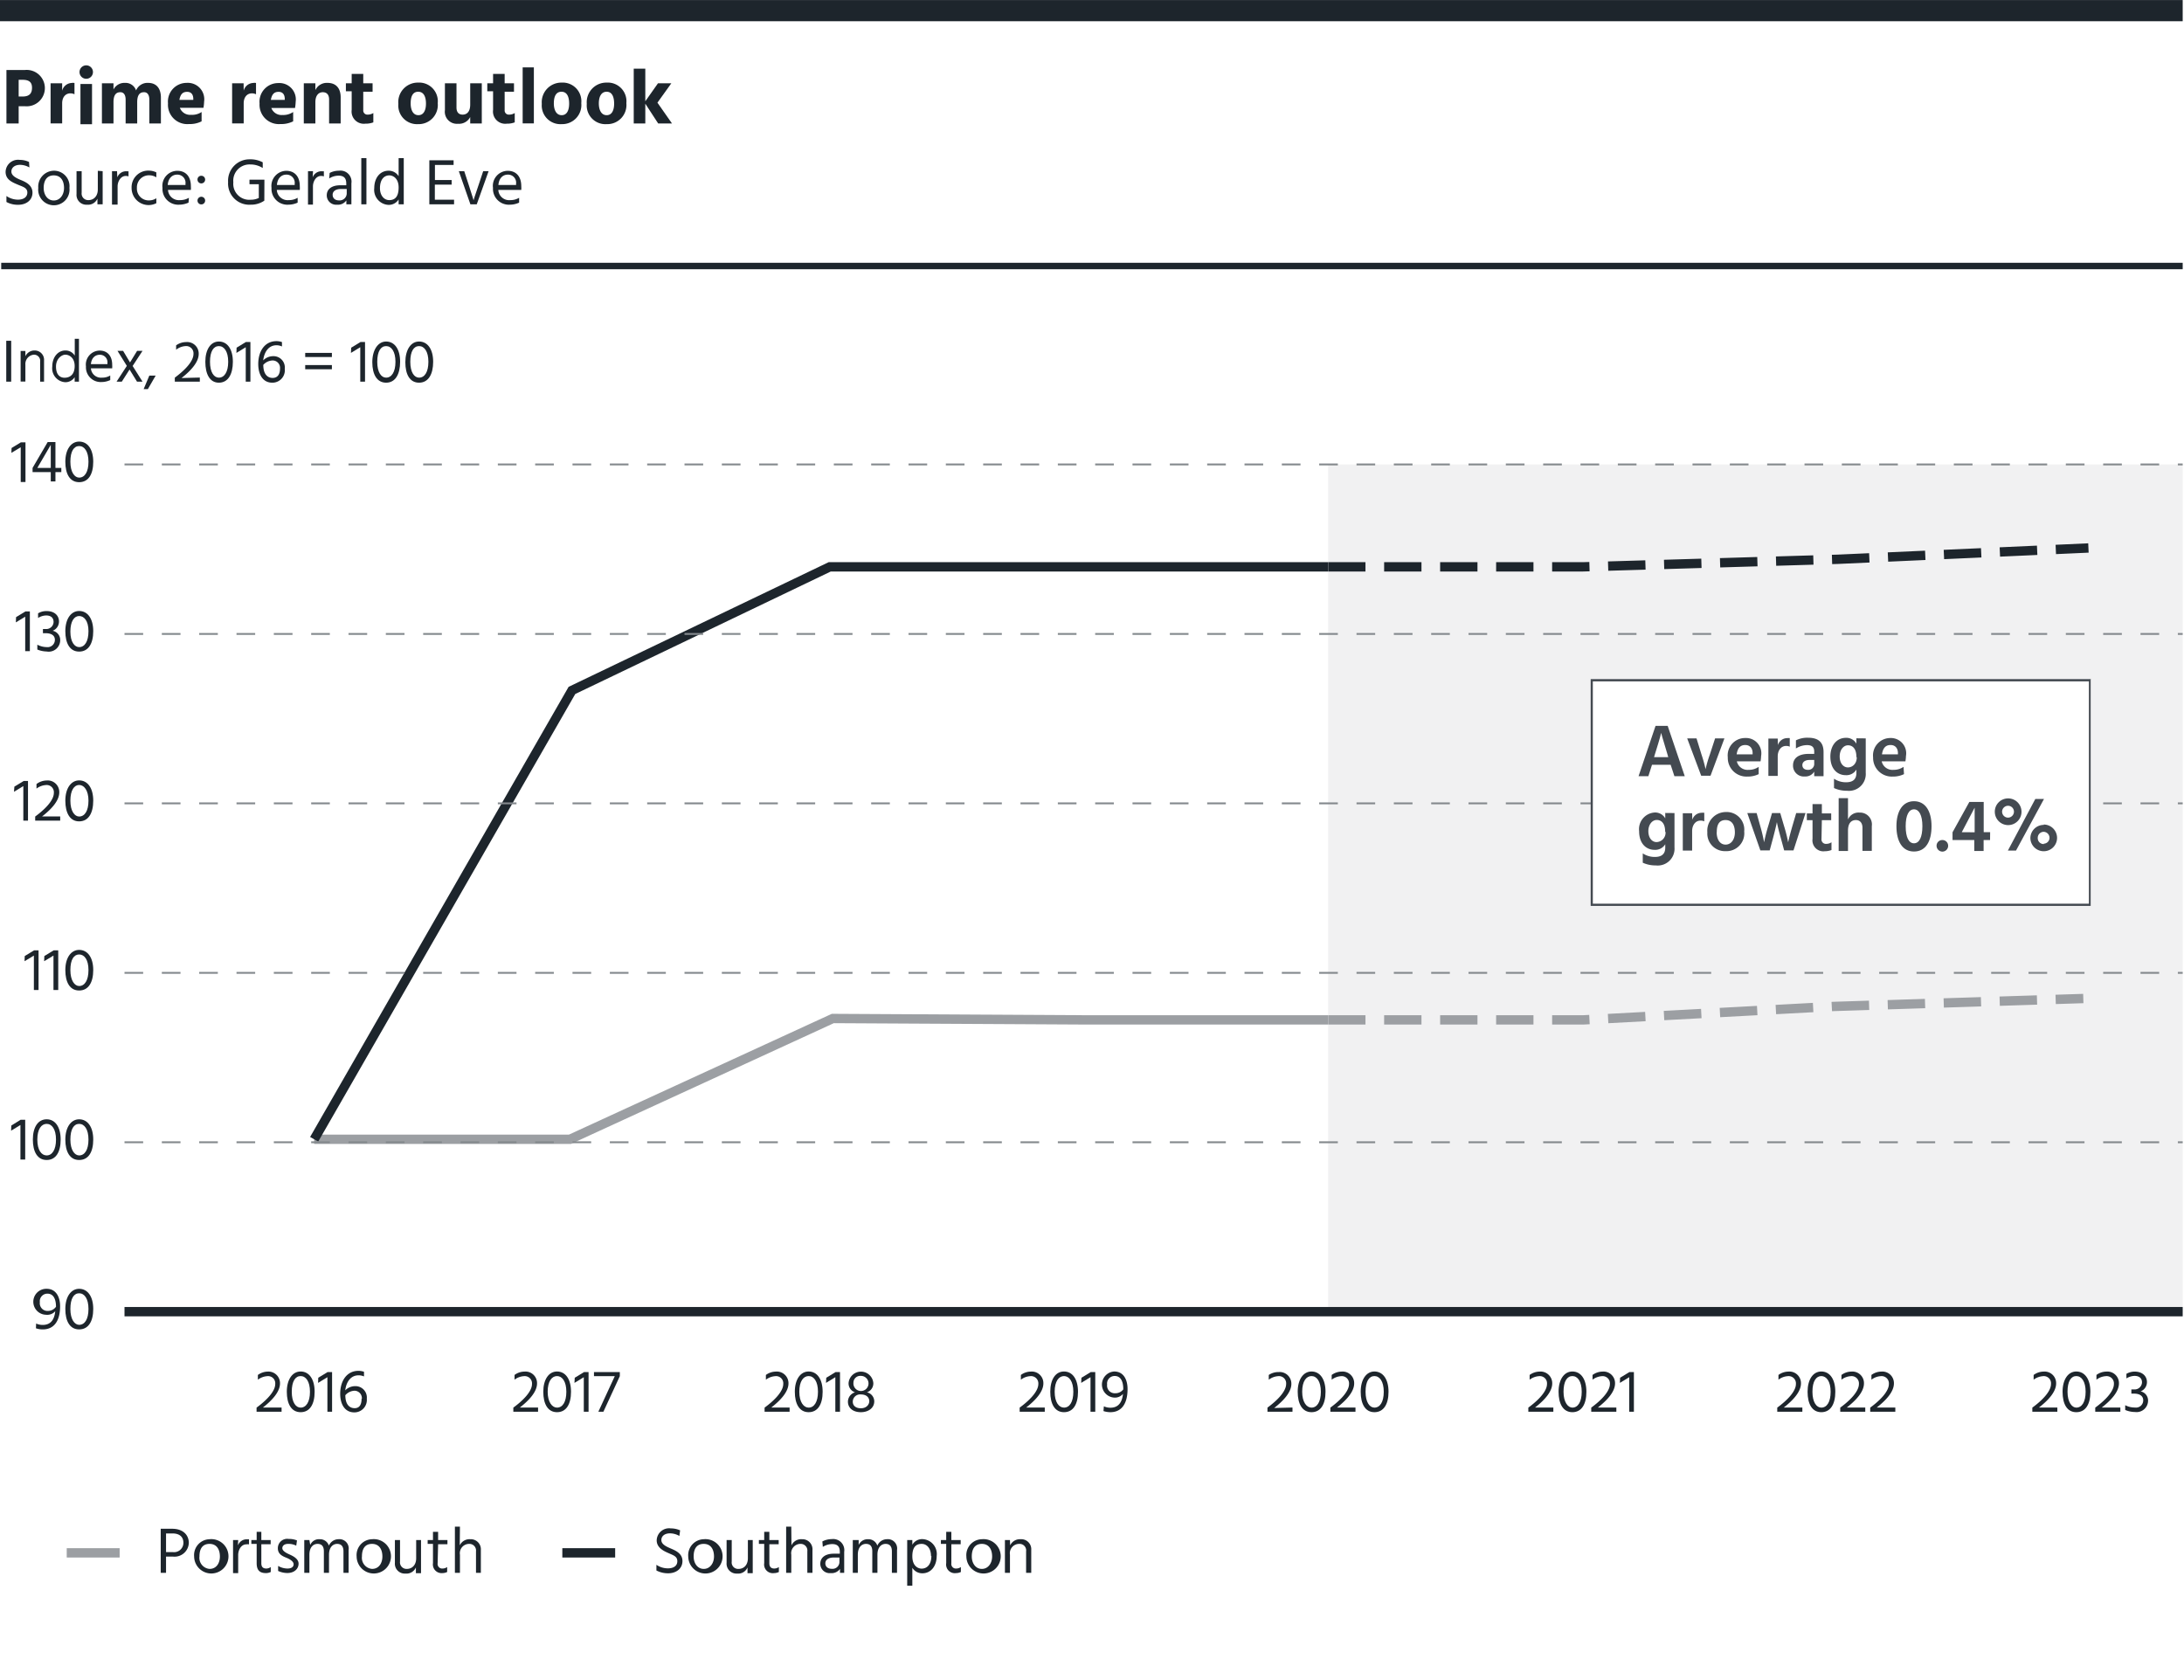 <?xml version="1.0" encoding="UTF-8"?> <svg xmlns="http://www.w3.org/2000/svg" viewBox="0 0 234 180"><defs><style>.cls-1{fill:#fff;}.cls-2{fill:#1d252c;}.cls-10,.cls-3,.cls-4,.cls-6,.cls-7,.cls-8,.cls-9{fill:none;}.cls-3,.cls-9{stroke:#9c9fa3;}.cls-10,.cls-3,.cls-4,.cls-6,.cls-9{stroke-miterlimit:10;}.cls-10,.cls-4,.cls-7,.cls-8{stroke:#1d252c;}.cls-5{fill:#f1f1f2;}.cls-6{stroke:#84898d;stroke-width:0.2px;stroke-dasharray:2 2;}.cls-7{stroke-width:0.69px;}.cls-8{stroke-width:2.27px;}.cls-10,.cls-9{stroke-dasharray:4 2;}.cls-11{fill:#444a51;}</style></defs><g id="Legend"><rect class="cls-1" width="234" height="180"></rect><path class="cls-2" d="M18.46,163.79c1.12,0,1.77.64,1.77,1.52a1.53,1.53,0,0,1-1.71,1.46h-.73v1.74h-.57v-4.72Zm.06,2.5a1,1,0,0,0,1.13-1c0-.63-.41-1-1.18-1h-.68v2Z"></path><path class="cls-2" d="M20.8,166.76a1.7,1.7,0,0,1,1.65-1.85,1.84,1.84,0,1,1-1.65,1.85Zm.57,0a1.19,1.19,0,0,0,1.08,1.33c.74,0,1.11-.62,1.11-1.33s-.31-1.35-1.11-1.35S21.37,166,21.37,166.75Z"></path><path class="cls-2" d="M25.49,165.58a1,1,0,0,1,1-.66.65.65,0,0,1,.19,0v.54a1,1,0,0,0-.3,0c-.52,0-.86.57-.86,1.14v1.94h-.55V165h.55Z"></path><path class="cls-2" d="M28,167.49c0,.37.17.56.53.56a.84.84,0,0,0,.48-.16v.53a1.19,1.19,0,0,1-.51.12c-.75,0-1-.39-1-1.07v-2.06h-.57V165h.57v-.88H28V165h1v.45H28Z"></path><path class="cls-2" d="M31.74,165.6a1.82,1.82,0,0,0-.88-.19c-.38,0-.61.19-.61.46s.36.49.74.66,1,.46,1,1-.45,1-1.19,1a2.37,2.37,0,0,1-1-.22v-.54a2,2,0,0,0,1,.28c.45,0,.66-.19.66-.46s-.33-.52-.81-.71-.88-.43-.88-1a1,1,0,0,1,1.16-1,2.2,2.2,0,0,1,.89.16Z"></path><path class="cls-2" d="M33.24,165.53a1,1,0,0,1,1-.62,1,1,0,0,1,1,.69,1.12,1.12,0,0,1,1-.69,1,1,0,0,1,1.11,1.16v2.44h-.55v-2.3c0-.52-.22-.8-.68-.8s-.87.37-.87,1.16v1.94h-.55v-2.3c0-.52-.21-.8-.68-.8s-.87.37-.87,1.16v1.94h-.55V165h.55Z"></path><path class="cls-2" d="M38.21,166.76a1.7,1.7,0,0,1,1.65-1.85,1.84,1.84,0,1,1-1.65,1.85Zm.57,0a1.19,1.19,0,0,0,1.08,1.33c.74,0,1.11-.62,1.11-1.33s-.31-1.35-1.11-1.35S38.78,166,38.78,166.75Z"></path><path class="cls-2" d="M45.11,165v3.55h-.55v-.62a1.1,1.1,0,0,1-1.12.66,1.06,1.06,0,0,1-1.13-1.15V165h.55v2.3a.7.7,0,0,0,.73.79c.58,0,1-.43,1-1.14V165Z"></path><path class="cls-2" d="M46.89,167.49a.49.49,0,0,0,.54.56.86.86,0,0,0,.48-.16v.53a1.2,1.2,0,0,1-.52.12.93.93,0,0,1-1-1.07v-2.06h-.57V165h.57v-.88h.55V165h1v.45h-1Z"></path><path class="cls-2" d="M49.26,165.57a1.15,1.15,0,0,1,1.12-.66,1.08,1.08,0,0,1,1.14,1.17v2.43H51v-2.3a.71.71,0,0,0-.72-.8,1,1,0,0,0-1,1.16v1.94h-.54v-4.95h.54Z"></path><line class="cls-3" x1="12.82" y1="166.37" x2="7.15" y2="166.37"></line><path class="cls-2" d="M72.79,164.56a2.07,2.07,0,0,0-1-.28c-.57,0-.93.29-.93.72s.46.67,1,.9,1.26.54,1.26,1.35-.67,1.31-1.53,1.31a2.67,2.67,0,0,1-1.26-.3v-.61a2.17,2.17,0,0,0,1.24.38c.59,0,1-.26,1-.76s-.38-.62-.85-.83-1.36-.55-1.36-1.41a1.33,1.33,0,0,1,1.51-1.28,2.45,2.45,0,0,1,1,.21Z"></path><path class="cls-2" d="M73.74,166.76a1.71,1.71,0,0,1,1.66-1.85,1.84,1.84,0,1,1-1.66,1.85Zm.58,0c0,.71.4,1.33,1.08,1.33s1.1-.62,1.1-1.33-.3-1.35-1.1-1.35S74.32,166,74.32,166.75Z"></path><path class="cls-2" d="M80.65,165v3.55h-.56v-.62a1.08,1.08,0,0,1-1.11.66,1.06,1.06,0,0,1-1.13-1.15V165h.55v2.3a.69.69,0,0,0,.73.79c.58,0,1-.43,1-1.14V165Z"></path><path class="cls-2" d="M82.43,167.49c0,.37.18.56.53.56a.87.87,0,0,0,.49-.16v.53a1.2,1.2,0,0,1-.52.12.93.93,0,0,1-1.05-1.07v-2.06h-.57V165h.57v-.88h.55V165h1v.45h-1Z"></path><path class="cls-2" d="M84.8,165.57a1.14,1.14,0,0,1,1.12-.66,1.08,1.08,0,0,1,1.13,1.17v2.43H86.5v-2.3a.71.71,0,0,0-.72-.8,1,1,0,0,0-1,1.16v1.94h-.55v-4.95h.55Z"></path><path class="cls-2" d="M88.11,165.15a2.14,2.14,0,0,1,1-.25,1.19,1.19,0,0,1,1.34,1.36v2.25H90v-.42a1.1,1.1,0,0,1-1,.45,1,1,0,0,1-1.11-1c0-.69.56-1.08,1.45-1.08h.64v-.18c0-.54-.2-.85-.82-.85a1.9,1.9,0,0,0-1,.3Zm1.22,1.72c-.64,0-.9.29-.9.62s.23.59.69.59a.74.74,0,0,0,.82-.75v-.46Z"></path><path class="cls-2" d="M92,165.53a1.05,1.05,0,0,1,1-.62,1,1,0,0,1,1,.69,1.12,1.12,0,0,1,1-.69,1,1,0,0,1,1.11,1.16v2.44h-.55v-2.3c0-.52-.22-.8-.68-.8s-.87.37-.87,1.16v1.94h-.55v-2.3c0-.52-.21-.8-.68-.8s-.87.37-.87,1.16v1.94h-.54V165H92Z"></path><path class="cls-2" d="M97.75,165.5a1.21,1.21,0,0,1,1.1-.6,1.6,1.6,0,0,1,1.51,1.8c0,1.08-.61,1.86-1.53,1.86a1.24,1.24,0,0,1-1.08-.59v1.92H97.2V165h.55Zm2,1.2c0-.79-.43-1.29-1-1.29s-1,.3-1,1.33.6,1.32,1,1.32C99.33,168.06,99.79,167.61,99.79,166.7Z"></path><path class="cls-2" d="M101.93,167.49a.49.49,0,0,0,.54.56.86.86,0,0,0,.48-.16v.53a1.2,1.2,0,0,1-.52.12.93.93,0,0,1-1.05-1.07v-2.06h-.57V165h.57v-.88h.55V165h1v.45h-1Z"></path><path class="cls-2" d="M103.54,166.76a1.7,1.7,0,0,1,1.66-1.85,1.84,1.84,0,1,1-1.66,1.85Zm.58,0c0,.71.4,1.33,1.08,1.33s1.1-.62,1.1-1.33-.31-1.35-1.1-1.35S104.12,166,104.12,166.75Z"></path><path class="cls-2" d="M108.23,165.57a1.16,1.16,0,0,1,1.12-.66,1.07,1.07,0,0,1,1.14,1.15v2.45h-.55v-2.3a.7.7,0,0,0-.73-.8,1,1,0,0,0-1,1.16v1.94h-.54V165h.54Z"></path><line class="cls-4" x1="65.91" y1="166.37" x2="60.25" y2="166.37"></line><polyline class="cls-3" points="33.66 122.06 61.07 122.06 89.23 109.12 116.52 109.27 142.3 109.27"></polyline><polyline class="cls-4" points="33.66 122.06 61.28 73.97 88.9 60.73 116.52 60.73 142.3 60.73"></polyline></g><g id="horizontal_lines_title_source" data-name="horizontal lines, title &amp; source"><rect class="cls-5" x="142.3" y="49.76" width="91.56" height="90.77"></rect><line class="cls-6" x1="13.34" y1="49.76" x2="233.86" y2="49.76"></line><line class="cls-6" x1="13.34" y1="67.92" x2="233.86" y2="67.92"></line><line class="cls-6" x1="13.34" y1="104.23" x2="233.86" y2="104.23"></line><line class="cls-6" x1="13.34" y1="86.07" x2="233.86" y2="86.07"></line><line class="cls-6" x1="13.34" y1="122.38" x2="233.86" y2="122.38"></line><path class="cls-2" d="M3.15,17.94a2.07,2.07,0,0,0-1-.28c-.57,0-.93.3-.93.72s.46.68,1,.9,1.26.55,1.26,1.36-.67,1.3-1.53,1.3a2.55,2.55,0,0,1-1.26-.3V21a2.18,2.18,0,0,0,1.24.39c.59,0,1-.27,1-.77S2.42,20,2,19.82C1.34,19.54.6,19.27.6,18.41a1.33,1.33,0,0,1,1.51-1.28,2.34,2.34,0,0,1,1,.22Z"></path><path class="cls-2" d="M4.1,20.14a1.71,1.71,0,0,1,1.66-1.85,1.66,1.66,0,0,1,1.68,1.84,1.68,1.68,0,1,1-3.34,0Zm.58,0c0,.71.4,1.34,1.08,1.34s1.1-.62,1.1-1.34-.31-1.35-1.1-1.35S4.68,19.42,4.68,20.13Z"></path><path class="cls-2" d="M11,18.34v3.55h-.56v-.61a1.09,1.09,0,0,1-1.11.65,1.05,1.05,0,0,1-1.13-1.14V18.34h.55v2.31a.7.7,0,0,0,.73.79c.58,0,1-.44,1-1.14v-2Z"></path><path class="cls-2" d="M12.57,19a1,1,0,0,1,1-.65h.2v.55a.82.82,0,0,0-.3-.05c-.52,0-.87.56-.87,1.13v1.94H12V18.34h.54Z"></path><path class="cls-2" d="M16,21.47a1.41,1.41,0,0,0,.75-.23v.53a1.82,1.82,0,0,1-2.65-1.64,1.78,1.78,0,0,1,1.84-1.85,1.83,1.83,0,0,1,.81.19V19a1.44,1.44,0,0,0-.75-.22,1.29,1.29,0,0,0-1.33,1.35A1.26,1.26,0,0,0,16,21.47Z"></path><path class="cls-2" d="M20.2,21.71a2.48,2.48,0,0,1-1,.22,1.69,1.69,0,0,1-1.79-1.8A1.61,1.61,0,0,1,19,18.3c.86,0,1.45.57,1.45,1.64a3,3,0,0,1,0,.41H18a1.17,1.17,0,0,0,1.29,1.09,1.82,1.82,0,0,0,.95-.25Zm-.33-2a.87.87,0,0,0-.9-1c-.51,0-.94.37-1,1.11h1.91Z"></path><path class="cls-2" d="M21.57,18.83a.41.41,0,1,1-.41.4A.4.4,0,0,1,21.57,18.83Zm0,2.25a.41.41,0,1,1-.41.41A.41.41,0,0,1,21.57,21.08Z"></path><path class="cls-2" d="M28.32,21.5h0v0a2.51,2.51,0,0,1-1.46.43,2.27,2.27,0,0,1-2.42-2.42,2.29,2.29,0,0,1,2.33-2.44,2.78,2.78,0,0,1,1.38.32V18a2.45,2.45,0,0,0-1.33-.38A1.74,1.74,0,0,0,25,19.53a1.71,1.71,0,0,0,1.85,1.87,2,2,0,0,0,.88-.19V19.74h-1v-.49h1.6Z"></path><path class="cls-2" d="M31.89,21.71a2.4,2.4,0,0,1-1,.22,1.7,1.7,0,0,1-1.8-1.8,1.62,1.62,0,0,1,1.58-1.83c.86,0,1.45.57,1.45,1.64a3.15,3.15,0,0,1,0,.41H29.66a1.16,1.16,0,0,0,1.28,1.09,1.77,1.77,0,0,0,.95-.25Zm-.32-2a.87.87,0,0,0-.9-1c-.51,0-.94.37-1,1.11h1.91Z"></path><path class="cls-2" d="M33.5,19a1,1,0,0,1,1-.65h.2v.55a.84.84,0,0,0-.31-.05c-.51,0-.86.56-.86,1.13v1.94H33V18.34h.54Z"></path><path class="cls-2" d="M35.32,18.53a2.12,2.12,0,0,1,1-.24,1.18,1.18,0,0,1,1.33,1.35v2.25h-.54v-.42a1.09,1.09,0,0,1-1,.46,1,1,0,0,1-1.1-1c0-.69.56-1.08,1.45-1.08h.64v-.18c0-.53-.2-.85-.83-.85a1.9,1.9,0,0,0-1,.3Zm1.21,1.72c-.63,0-.89.29-.89.62s.22.6.68.6a.76.76,0,0,0,.83-.76v-.46Z"></path><path class="cls-2" d="M38.71,16.94h.55v4.95h-.55Z"></path><path class="cls-2" d="M43.26,16.94v4.95h-.55v-.52a1.24,1.24,0,0,1-1.09.58,1.61,1.61,0,0,1-1.52-1.8c0-1.11.64-1.86,1.53-1.86a1.24,1.24,0,0,1,1.08.59V16.94Zm-.55,3.15c0-1-.61-1.3-1-1.3-.56,0-1,.45-1,1.37,0,.77.43,1.28,1,1.28S42.71,21.12,42.71,20.09Z"></path><path class="cls-2" d="M48.65,21.4v.49H46V17.17h2.6v.5h-2v1.62h1.79v.49H46.59V21.4Z"></path><path class="cls-2" d="M49.16,18.34h.58l.49,1.5c.43,1.32.51,1.62.51,1.62s.07-.3.53-1.62l.5-1.5h.58l-1.27,3.55H50.4Z"></path><path class="cls-2" d="M55.62,21.71a2.4,2.4,0,0,1-1,.22,1.7,1.7,0,0,1-1.8-1.8A1.61,1.61,0,0,1,54.4,18.3c.86,0,1.45.57,1.45,1.64a3.15,3.15,0,0,1,0,.41H53.39a1.16,1.16,0,0,0,1.28,1.09,1.77,1.77,0,0,0,.95-.25Zm-.33-2a.86.86,0,0,0-.89-1c-.51,0-.94.37-1,1.11h1.9Z"></path><line class="cls-7" x1="0.13" y1="28.5" x2="233.86" y2="28.5"></line><path class="cls-2" d="M2.66,7.5a1.95,1.95,0,1,1,0,3.88H2v1.85H.69V7.5Zm-.23,2.84c.76,0,1-.38,1-.94s-.28-.85-1-.85H2v1.79Z"></path><path class="cls-2" d="M6.66,9.72a1.1,1.1,0,0,1,1-.83.91.91,0,0,1,.32,0V10.1A1,1,0,0,0,7.55,10c-.53,0-.89.41-.89,1.07v2.15H5.42V8.92H6.66Z"></path><path class="cls-2" d="M9.24,7a.72.72,0,1,1-.72.72A.72.72,0,0,1,9.24,7Zm-.62,2H9.86v4.31H8.62Z"></path><path class="cls-2" d="M12.16,9.59a1.31,1.31,0,0,1,1.22-.71,1.19,1.19,0,0,1,1.2.81,1.32,1.32,0,0,1,1.29-.81c.83,0,1.37.52,1.37,1.59v2.76H16V10.67c0-.48-.19-.79-.56-.79s-.74.17-.74,1.07v2.28H13.46V10.67c0-.48-.19-.79-.56-.79s-.74.17-.74,1.07v2.28H10.92V8.92h1.24Z"></path><path class="cls-2" d="M21.6,13a2.77,2.77,0,0,1-1.35.29A2.07,2.07,0,0,1,18,11.07a2,2,0,0,1,2-2.19,1.76,1.76,0,0,1,1.87,2,4.9,4.9,0,0,1-.07.67H19.27a1.17,1.17,0,0,0,1.2.75A1.81,1.81,0,0,0,21.6,12Zm-.89-2.4c0-.42-.18-.76-.66-.76s-.72.26-.83.86h1.49Z"></path><path class="cls-2" d="M26.11,9.72a1.09,1.09,0,0,1,1-.83.91.91,0,0,1,.32,0V10.1A1,1,0,0,0,27,10c-.53,0-.89.41-.89,1.07v2.15H24.87V8.92h1.23Z"></path><path class="cls-2" d="M31.41,13a2.84,2.84,0,0,1-1.36.29,2.07,2.07,0,0,1-2.24-2.2,2,2,0,0,1,2-2.19,1.76,1.76,0,0,1,1.87,2,4.9,4.9,0,0,1-.07.67H29.07a1.17,1.17,0,0,0,1.2.75A1.86,1.86,0,0,0,31.41,12Zm-.9-2.4c0-.42-.18-.76-.66-.76s-.72.26-.83.86h1.49Z"></path><path class="cls-2" d="M33.79,9.65a1.35,1.35,0,0,1,1.3-.77c.86,0,1.41.52,1.41,1.55v2.8H35.26V10.66c0-.53-.26-.78-.68-.78s-.79.32-.79,1.07v2.28H32.55V8.92h1.24Z"></path><path class="cls-2" d="M38.92,11.81a.44.44,0,0,0,.48.47,1.14,1.14,0,0,0,.6-.17v1a2.3,2.3,0,0,1-.85.14,1.31,1.31,0,0,1-1.47-1.47v-2h-.62V8.92h.62v-1h1.24v1h1v.91h-1Z"></path><path class="cls-2" d="M42.68,11.13a2.09,2.09,0,0,1,2.11-2.28,2,2,0,0,1,2.11,2.2,2.05,2.05,0,0,1-2.11,2.25A2,2,0,0,1,42.68,11.13ZM44,11.08c0,.69.25,1.26.83,1.26s.81-.56.81-1.24-.21-1.27-.83-1.27S44,10.39,44,11.08Z"></path><path class="cls-2" d="M51.62,8.92v4.31H50.38v-.69a1.35,1.35,0,0,1-1.31.72,1.29,1.29,0,0,1-1.4-1.46V8.92h1.24v2.6c0,.5.24.76.66.76s.81-.27.81-1.08V8.92Z"></path><path class="cls-2" d="M54.07,11.81a.44.44,0,0,0,.48.47,1.09,1.09,0,0,0,.6-.17v1a2.27,2.27,0,0,1-.85.14,1.31,1.31,0,0,1-1.47-1.47v-2h-.62V8.92h.62v-1h1.24v1h1v.91h-1Z"></path><path class="cls-2" d="M56,7.22H57.2v6H56Z"></path><path class="cls-2" d="M58.05,11.13a2.1,2.1,0,0,1,2.12-2.28,2,2,0,0,1,2.11,2.2,2.05,2.05,0,0,1-2.11,2.25A2,2,0,0,1,58.05,11.13Zm1.29-.05c0,.69.26,1.26.84,1.26s.8-.56.8-1.24-.2-1.27-.82-1.27S59.34,10.39,59.34,11.08Z"></path><path class="cls-2" d="M62.87,11.13A2.1,2.1,0,0,1,65,8.85a2,2,0,0,1,2.11,2.2A2.05,2.05,0,0,1,65,13.3,2,2,0,0,1,62.87,11.13Zm1.29-.05c0,.69.26,1.26.84,1.26s.8-.56.8-1.24S65.6,9.83,65,9.83,64.16,10.39,64.16,11.08Z"></path><path class="cls-2" d="M70.52,13.23l-1.38-2.12v2.12H67.9V7.36h1.24v3.49L70.5,8.92h1.43L70.44,11,72,13.23Z"></path><line class="cls-8" y1="1.14" x2="233.86" y2="1.14"></line><line class="cls-4" x1="13.34" y1="140.53" x2="233.86" y2="140.53"></line></g><g id="axis_labels" data-name="axis labels"><path class="cls-2" d="M3.87,141.8a1.67,1.67,0,0,0,.71.15c.84,0,1.24-.54,1.34-1.47a1.14,1.14,0,0,1-1,.38A1.39,1.39,0,0,1,5,138.08c1,0,1.44.87,1.44,1.87,0,1.49-.59,2.48-1.86,2.48a2.15,2.15,0,0,1-.73-.12ZM6,140c0-.74-.23-1.4-.92-1.4a.81.81,0,0,0-.81.92.82.82,0,0,0,.87.93A1.05,1.05,0,0,0,6,140Z"></path><path class="cls-2" d="M8.48,138.08c.91,0,1.51.82,1.51,2.16s-.52,2.19-1.51,2.19S7,141.56,7,140.24,7.61,138.08,8.48,138.08Zm0,3.86c.59,0,1-.59,1-1.7s-.44-1.68-1-1.68-.94.55-.94,1.68S8,141.94,8.48,141.94Z"></path><path class="cls-2" d="M30.17,150.8v.45H27.49v-.44c1-.73,2-1.71,2-2.53a.77.77,0,0,0-.86-.84,1.84,1.84,0,0,0-1,.38v-.51a1.85,1.85,0,0,1,1.06-.36A1.24,1.24,0,0,1,30,148.22c0,.84-.74,1.73-1.83,2.58Z"></path><path class="cls-2" d="M32.21,146.94c.91,0,1.5.82,1.5,2.17s-.52,2.19-1.5,2.19-1.48-.87-1.48-2.19S31.33,146.94,32.21,146.94Zm0,3.87c.58,0,1-.59,1-1.7s-.44-1.68-1-1.68-.95.55-.95,1.68S31.69,150.81,32.21,150.81Z"></path><path class="cls-2" d="M34.1,147.61l1-.61h.48v4.25h-.5v-3.7l-1,.61Z"></path><path class="cls-2" d="M39,147.47a1.38,1.38,0,0,0-.59-.12c-.86,0-1.32.75-1.42,1.61a1.49,1.49,0,0,1,1.06-.45,1.22,1.22,0,0,1,1.25,1.35,1.33,1.33,0,0,1-1.34,1.46c-1,0-1.51-.85-1.51-2,0-1.36.7-2.45,1.95-2.45a1.79,1.79,0,0,1,.6.1Zm-.23,2.39A.8.8,0,0,0,38,149a1.37,1.37,0,0,0-1,.48c0,1,.45,1.39,1,1.39S38.74,150.43,38.74,149.86Z"></path><path class="cls-2" d="M57.65,150.8v.45H55v-.44c1-.73,2-1.71,2-2.53a.78.78,0,0,0-.87-.84,1.78,1.78,0,0,0-1,.38v-.51a1.81,1.81,0,0,1,1.06-.36,1.24,1.24,0,0,1,1.35,1.27c0,.84-.75,1.73-1.84,2.58Z"></path><path class="cls-2" d="M59.68,146.94c.91,0,1.5.82,1.5,2.17s-.52,2.19-1.5,2.19-1.47-.87-1.47-2.19S58.8,146.94,59.68,146.94Zm0,3.87c.59,0,1-.59,1-1.7s-.45-1.68-1-1.68-1,.55-1,1.68S59.17,150.81,59.68,150.81Z"></path><path class="cls-2" d="M61.58,147.61l1-.61h.48v4.25h-.51v-3.7l-1,.61Z"></path><path class="cls-2" d="M66.41,147v.44l-1.76,3.81h-.54l1.76-3.81H63.64V147Z"></path><path class="cls-2" d="M84.6,150.8v.45H81.92v-.44c1-.73,2-1.71,2-2.53a.77.77,0,0,0-.86-.84,1.84,1.84,0,0,0-1,.38v-.51a1.85,1.85,0,0,1,1.06-.36,1.25,1.25,0,0,1,1.36,1.27c0,.84-.75,1.73-1.84,2.58Z"></path><path class="cls-2" d="M86.64,146.94c.91,0,1.5.82,1.5,2.17s-.52,2.19-1.5,2.19-1.48-.87-1.48-2.19S85.76,146.94,86.64,146.94Zm0,3.87c.58,0,1-.59,1-1.7s-.44-1.68-1-1.68-1,.55-1,1.68S86.12,150.81,86.64,150.81Z"></path><path class="cls-2" d="M88.53,147.61l1-.61H90v4.25h-.5v-3.7l-1,.61Z"></path><path class="cls-2" d="M93.67,150.14c0,.72-.64,1.16-1.44,1.16s-1.38-.42-1.38-1.13a1.06,1.06,0,0,1,.76-1,1,1,0,0,1-.69-1,1.33,1.33,0,0,1,2.65,0,1,1,0,0,1-.69,1A1,1,0,0,1,93.67,150.14Zm-.53,0c0-.38-.26-.74-.9-.74a.78.78,0,0,0-.87.79c0,.37.28.69.87.69S93.14,150.49,93.14,150.1Zm-1.7-2a.81.81,0,1,0,.79-.73A.73.73,0,0,0,91.44,148.14Z"></path><path class="cls-2" d="M111.94,150.8v.45h-2.69v-.44c1-.73,2-1.71,2-2.53a.78.78,0,0,0-.87-.84,1.78,1.78,0,0,0-1,.38v-.51a1.83,1.83,0,0,1,1.06-.36,1.24,1.24,0,0,1,1.35,1.27c0,.84-.75,1.73-1.84,2.58Z"></path><path class="cls-2" d="M114,146.94c.91,0,1.5.82,1.5,2.17s-.52,2.19-1.5,2.19-1.47-.87-1.47-2.19S113.09,146.94,114,146.94Zm0,3.87c.59,0,1-.59,1-1.7s-.45-1.68-1-1.68-1,.55-1,1.68S113.46,150.81,114,150.81Z"></path><path class="cls-2" d="M115.87,147.61l1-.61h.48v4.25h-.51v-3.7l-1,.61Z"></path><path class="cls-2" d="M118.27,150.67a1.67,1.67,0,0,0,.71.15c.83,0,1.24-.55,1.34-1.48a1.13,1.13,0,0,1-1,.39,1.4,1.4,0,0,1,.06-2.79c1,0,1.43.87,1.43,1.88,0,1.49-.58,2.48-1.85,2.48a2.43,2.43,0,0,1-.73-.12Zm2.08-1.85c0-.74-.23-1.4-.92-1.4a.81.81,0,0,0-.81.92.82.82,0,0,0,.87.93,1.05,1.05,0,0,0,.86-.41Z"></path><path class="cls-2" d="M220.43,150.8v.45h-2.68v-.44c1-.73,2-1.71,2-2.53a.77.77,0,0,0-.86-.84,1.84,1.84,0,0,0-1,.38v-.51a1.85,1.85,0,0,1,1.06-.36,1.24,1.24,0,0,1,1.35,1.27c0,.84-.74,1.73-1.84,2.58Z"></path><path class="cls-2" d="M222.46,146.94c.91,0,1.51.82,1.51,2.17s-.52,2.19-1.51,2.19-1.47-.87-1.47-2.19S221.59,146.94,222.46,146.94Zm0,3.87c.59,0,1-.59,1-1.7s-.44-1.68-1-1.68-.94.55-.94,1.68S222,150.81,222.46,150.81Z"></path><path class="cls-2" d="M227.18,150.8v.45h-2.69v-.44c1-.73,2-1.71,2-2.53a.78.78,0,0,0-.87-.84,1.78,1.78,0,0,0-1,.38v-.51a1.81,1.81,0,0,1,1.06-.36,1.24,1.24,0,0,1,1.35,1.27c0,.84-.75,1.73-1.84,2.58Z"></path><path class="cls-2" d="M227.83,147.19a1.79,1.79,0,0,1,.87-.24c.89,0,1.33.53,1.33,1.12a1.06,1.06,0,0,1-.68,1,1,1,0,0,1,.8,1,1.23,1.23,0,0,1-1.39,1.21,2.72,2.72,0,0,1-1.06-.22v-.51a2.2,2.2,0,0,0,1.05.25.77.77,0,0,0,.88-.77c0-.46-.36-.72-1-.72h-.27v-.45h.27a.79.79,0,0,0,.87-.75c0-.47-.32-.7-.81-.7a1.75,1.75,0,0,0-.86.27Z"></path><path class="cls-2" d="M193.11,150.8v.45h-2.69v-.44c1-.73,2-1.71,2-2.53a.78.78,0,0,0-.87-.84,1.78,1.78,0,0,0-1,.38v-.51a1.83,1.83,0,0,1,1.06-.36,1.24,1.24,0,0,1,1.35,1.27c0,.84-.75,1.73-1.84,2.58Z"></path><path class="cls-2" d="M195.14,146.94c.91,0,1.5.82,1.5,2.17s-.52,2.19-1.5,2.19-1.47-.87-1.47-2.19S194.26,146.94,195.14,146.94Zm0,3.87c.59,0,1-.59,1-1.7s-.45-1.68-1-1.68-.95.55-.95,1.68S194.63,150.81,195.14,150.81Z"></path><path class="cls-2" d="M199.85,150.8v.45h-2.68v-.44c1-.73,2-1.71,2-2.53a.78.78,0,0,0-.87-.84,1.78,1.78,0,0,0-1,.38v-.51a1.81,1.81,0,0,1,1.06-.36,1.24,1.24,0,0,1,1.35,1.27c0,.84-.75,1.73-1.84,2.58Z"></path><path class="cls-2" d="M203.07,150.8v.45h-2.69v-.44c1-.73,2-1.71,2-2.53a.78.78,0,0,0-.87-.84,1.78,1.78,0,0,0-1,.38v-.51a1.81,1.81,0,0,1,1.06-.36,1.24,1.24,0,0,1,1.35,1.27c0,.84-.75,1.73-1.84,2.58Z"></path><path class="cls-2" d="M166.43,150.8v.45h-2.68v-.44c1-.73,2-1.71,2-2.53a.77.77,0,0,0-.86-.84,1.84,1.84,0,0,0-1,.38v-.51a1.85,1.85,0,0,1,1.06-.36,1.25,1.25,0,0,1,1.36,1.27c0,.84-.75,1.73-1.84,2.58Z"></path><path class="cls-2" d="M168.47,146.94c.91,0,1.5.82,1.5,2.17s-.52,2.19-1.5,2.19-1.48-.87-1.48-2.19S167.59,146.94,168.47,146.94Zm0,3.87c.58,0,1-.59,1-1.7s-.44-1.68-1-1.68-.95.55-.95,1.68S168,150.81,168.47,150.81Z"></path><path class="cls-2" d="M173.18,150.8v.45h-2.69v-.44c1-.73,2-1.71,2-2.53a.78.78,0,0,0-.86-.84,1.84,1.84,0,0,0-1,.38v-.51a1.85,1.85,0,0,1,1.06-.36,1.24,1.24,0,0,1,1.35,1.27c0,.84-.75,1.73-1.84,2.58Z"></path><path class="cls-2" d="M173.58,147.61l1-.61h.48v4.25h-.5v-3.7l-1,.61Z"></path><path class="cls-2" d="M138.48,150.8v.45H135.8v-.44c1-.73,2-1.71,2-2.53a.77.77,0,0,0-.86-.84,1.84,1.84,0,0,0-1,.38v-.51A1.85,1.85,0,0,1,137,147a1.25,1.25,0,0,1,1.36,1.27c0,.84-.75,1.73-1.84,2.58Z"></path><path class="cls-2" d="M140.52,146.94c.91,0,1.5.82,1.5,2.17s-.52,2.19-1.5,2.19-1.48-.87-1.48-2.19S139.64,146.94,140.52,146.94Zm0,3.87c.58,0,1-.59,1-1.7s-.44-1.68-1-1.68-1,.55-1,1.68S140,150.81,140.52,150.81Z"></path><path class="cls-2" d="M145.23,150.8v.45h-2.69v-.44c1-.73,2-1.71,2-2.53a.78.78,0,0,0-.86-.84,1.84,1.84,0,0,0-1,.38v-.51a1.85,1.85,0,0,1,1.06-.36,1.24,1.24,0,0,1,1.35,1.27c0,.84-.75,1.73-1.84,2.58Z"></path><path class="cls-2" d="M147.26,146.94c.91,0,1.51.82,1.51,2.17s-.53,2.19-1.51,2.19-1.47-.87-1.47-2.19S146.39,146.94,147.26,146.94Zm0,3.87c.59,0,1-.59,1-1.7s-.44-1.68-1-1.68-.95.55-.95,1.68S146.75,150.81,147.26,150.81Z"></path><path class="cls-2" d="M1.72,66.12l1-.61h.48v4.25H2.7V66.07l-1,.61Z"></path><path class="cls-2" d="M4.08,65.71A1.73,1.73,0,0,1,5,65.47c.88,0,1.32.52,1.32,1.11a1.06,1.06,0,0,1-.68,1,1,1,0,0,1,.81,1A1.23,1.23,0,0,1,5,69.8,2.82,2.82,0,0,1,4,69.59v-.52a2.2,2.2,0,0,0,1,.26.78.78,0,0,0,.88-.78c0-.46-.36-.71-1-.71H4.6v-.45h.28a.78.78,0,0,0,.86-.75c0-.48-.32-.7-.8-.7a1.65,1.65,0,0,0-.86.27Z"></path><path class="cls-2" d="M8.48,65.46c.91,0,1.51.82,1.51,2.16s-.52,2.19-1.51,2.19S7,68.94,7,67.62,7.61,65.46,8.48,65.46Zm0,3.87c.59,0,1-.59,1-1.71S9,66,8.48,66s-.94.54-.94,1.67S8,69.33,8.48,69.33Z"></path><path class="cls-2" d="M1.24,48l1-.61h.49v4.25H2.22V47.92l-1,.6Z"></path><path class="cls-2" d="M6.57,50.58H5.94v1h-.5v-1H3.49v-.45l1.62-2.77h.83v2.77h.63Zm-1.13-.45V47.66L4,50.13Z"></path><path class="cls-2" d="M8.48,47.31c.91,0,1.51.81,1.51,2.16s-.52,2.19-1.51,2.19S7,50.79,7,49.47,7.61,47.31,8.48,47.31Zm0,3.86c.59,0,1-.59,1-1.7s-.44-1.68-1-1.68-.94.55-.94,1.68S8,51.17,8.48,51.17Z"></path><path class="cls-2" d="M2.65,102.43l1-.61h.48v4.25H3.63v-3.69l-1,.6Z"></path><path class="cls-2" d="M4.75,102.43l1-.61h.49v4.25H5.73v-3.69l-1,.6Z"></path><path class="cls-2" d="M8.48,101.77c.91,0,1.51.82,1.51,2.16s-.52,2.19-1.51,2.19S7,105.25,7,103.93,7.61,101.77,8.48,101.77Zm0,3.87c.59,0,1-.6,1-1.71s-.44-1.67-1-1.67-.94.54-.94,1.67S8,105.64,8.48,105.64Z"></path><path class="cls-2" d="M1.54,84.28l1-.61H3v4.25h-.5v-3.7l-1,.61Z"></path><path class="cls-2" d="M6.45,87.47v.45H3.77v-.44c1-.73,2-1.71,2-2.53a.77.77,0,0,0-.86-.84,1.84,1.84,0,0,0-1,.38V84A1.85,1.85,0,0,1,5,83.62a1.24,1.24,0,0,1,1.35,1.27c0,.84-.74,1.73-1.84,2.58Z"></path><path class="cls-2" d="M8.48,83.61c.91,0,1.51.82,1.51,2.17S9.47,88,8.48,88,7,87.1,7,85.78,7.61,83.61,8.48,83.61Zm0,3.87c.59,0,1-.59,1-1.7S9,84.1,8.48,84.1s-.94.55-.94,1.68S8,87.48,8.48,87.48Z"></path><path class="cls-2" d="M1.21,120.59l1-.62H2.7v4.26H2.19v-3.7l-1,.61Z"></path><path class="cls-2" d="M5,119.92c.91,0,1.5.82,1.5,2.17s-.52,2.19-1.5,2.19-1.48-.87-1.48-2.19S4.07,119.92,5,119.92Zm0,3.87c.58,0,1-.59,1-1.7s-.44-1.68-1-1.68-1,.55-1,1.68S4.44,123.79,5,123.79Z"></path><path class="cls-2" d="M8.48,119.92c.91,0,1.51.82,1.51,2.17s-.52,2.19-1.51,2.19S7,123.41,7,122.09,7.61,119.92,8.48,119.92Zm0,3.87c.59,0,1-.59,1-1.7s-.44-1.68-1-1.68-.94.55-.94,1.68S8,123.79,8.48,123.79Z"></path></g><g id="LINES"><path class="cls-4" d="M213.73,73.24"></path><polyline class="cls-9" points="142.3 109.27 169.62 109.27 196.41 107.83 223.21 106.98"></polyline><polyline class="cls-10" points="142.3 60.73 169.62 60.73 196.91 59.92 223.76 58.71"></polyline><rect class="cls-1" x="170.54" y="72.83" width="53.38" height="24.11"></rect><path class="cls-11" d="M223.81,73V96.82H170.66V73h53.15m.23-.24H170.43V97.06H224V72.71Z"></path><path class="cls-11" d="M179,81.94h-2l-.39,1.22h-1.05l1.82-5.39h1.3l1.83,5.39H179.4Zm-.26-.82-.07-.25c-.61-2-.69-2.35-.69-2.35s-.07.4-.69,2.36l-.07.24Z"></path><path class="cls-11" d="M180.77,79.11h1l.53,1.72a14.52,14.52,0,0,1,.44,1.58,13,13,0,0,1,.46-1.58l.56-1.72h1l-1.49,4h-1Z"></path><path class="cls-11" d="M188.43,82.94a2.67,2.67,0,0,1-1.22.26,2,2,0,0,1-2.09-2.06A1.86,1.86,0,0,1,187,79.07,1.64,1.64,0,0,1,188.69,81a3.68,3.68,0,0,1-.06.57h-2.54a1.18,1.18,0,0,0,1.26.91,1.85,1.85,0,0,0,1.08-.32Zm-.65-2.26c0-.49-.27-.86-.79-.86s-.82.32-.92,1h1.71Z"></path><path class="cls-11" d="M190.49,79.83a1.05,1.05,0,0,1,1-.75,1.27,1.27,0,0,1,.27,0V80a.84.84,0,0,0-.4-.08c-.54,0-.89.49-.89,1.12v2.09h-1v-4h1Z"></path><path class="cls-11" d="M192.42,79.32a2.69,2.69,0,0,1,1.31-.28c1.12,0,1.65.51,1.65,1.53v2.59h-1v-.49a1.09,1.09,0,0,1-1,.52A1.16,1.16,0,0,1,192.11,82c0-.76.58-1.23,1.68-1.23h.59v-.25c0-.42-.18-.69-.77-.69a2.26,2.26,0,0,0-1.19.36Zm1.47,2.1c-.53,0-.78.25-.78.55s.2.51.6.51a.63.63,0,0,0,.67-.68v-.38Z"></path><path class="cls-11" d="M199.9,79.11v3.68a1.8,1.8,0,0,1-2,1.93,3.23,3.23,0,0,1-1.4-.29v-1a2.28,2.28,0,0,0,1.3.38c.73,0,1.1-.32,1.1-1v-.36a1.24,1.24,0,0,1-1.15.6c-.83,0-1.64-.6-1.64-2,0-1.15.65-2,1.67-2a1.22,1.22,0,0,1,1.12.63v-.58Zm-1,2c0-.92-.42-1.26-.9-1.26s-.89.48-.89,1.2.39,1.17.88,1.17S198.94,81.82,198.94,81.14Z"></path><path class="cls-11" d="M204,82.94a2.67,2.67,0,0,1-1.22.26,2,2,0,0,1-2.09-2.06,1.86,1.86,0,0,1,1.85-2.07A1.64,1.64,0,0,1,204.21,81a3.68,3.68,0,0,1-.06.57h-2.54a1.18,1.18,0,0,0,1.26.91,1.85,1.85,0,0,0,1.08-.32Zm-.65-2.26c0-.49-.27-.86-.79-.86s-.82.32-.92,1h1.71Z"></path><path class="cls-11" d="M179.41,87.11v3.68a1.8,1.8,0,0,1-2,1.93,3.26,3.26,0,0,1-1.4-.29v-1a2.29,2.29,0,0,0,1.31.38c.72,0,1.1-.32,1.1-1v-.36a1.25,1.25,0,0,1-1.15.6c-.83,0-1.65-.6-1.65-2a1.79,1.79,0,0,1,1.67-2,1.24,1.24,0,0,1,1.13.63v-.58Zm-1,2c0-.92-.42-1.26-.9-1.26s-.9.48-.9,1.2.39,1.17.88,1.17A1,1,0,0,0,178.45,89.14Z"></path><path class="cls-11" d="M181.32,87.83a1.05,1.05,0,0,1,1-.75,1.42,1.42,0,0,1,.28,0V88a.91.91,0,0,0-.41-.08c-.54,0-.89.49-.89,1.12v2.09h-1v-4h1Z"></path><path class="cls-11" d="M182.93,89.18A2,2,0,0,1,184.88,87a1.89,1.89,0,0,1,2,2.08,1.91,1.91,0,0,1-2,2.11A1.88,1.88,0,0,1,182.93,89.18Zm1,0c0,.7.32,1.31.95,1.31s1-.59,1-1.3-.26-1.33-1-1.33S183.94,88.44,183.94,89.15Z"></path><path class="cls-11" d="M187.21,87.11h1l.37,1.33a17.41,17.41,0,0,1,.43,1.8,18.32,18.32,0,0,1,.46-1.8l.39-1.33h.88l.39,1.33a16.66,16.66,0,0,1,.46,1.81s.08-.47.47-1.81l.39-1.33h1l-1.29,4h-1l-.36-1.33c-.33-1.17-.42-1.7-.42-1.7s-.1.53-.41,1.7l-.36,1.33h-1Z"></path><path class="cls-11" d="M195.16,89.89a.47.47,0,0,0,.51.52,1,1,0,0,0,.56-.17v.83a2,2,0,0,1-.72.13,1.17,1.17,0,0,1-1.31-1.33v-2h-.61v-.72h.61v-1h1v1h1v.72h-1Z"></path><path class="cls-11" d="M198,87.8a1.22,1.22,0,0,1,1.23-.74,1.27,1.27,0,0,1,1.32,1.45v2.65h-1V88.68c0-.53-.29-.82-.7-.82S198,88.09,198,89v2.17h-1V85.51h1Z"></path><path class="cls-11" d="M205.07,85.84c1.22,0,1.88,1.06,1.88,2.68s-.62,2.71-1.88,2.71-1.88-1.11-1.88-2.71S203.85,85.84,205.07,85.84Zm0,4.51c.56,0,.9-.64.9-1.83s-.36-1.81-.9-1.81-.89.61-.89,1.81S204.52,90.35,205.07,90.35Z"></path><path class="cls-11" d="M208.11,90a.61.61,0,0,1,.62.61.62.62,0,0,1-.62.63.63.63,0,0,1-.62-.63A.61.61,0,0,1,208.11,90Z"></path><path class="cls-11" d="M213.22,90h-.69v1.17h-1V90h-2.33v-.83L211,85.92h1.54v3.24h.69Zm-1.65-.83V86.53l-1.38,2.63Z"></path><path class="cls-11" d="M215.15,85.54A1.43,1.43,0,1,1,213.73,87,1.42,1.42,0,0,1,215.15,85.54Zm0,2.06a.64.64,0,0,0,.63-.64.63.63,0,0,0-.63-.63.64.64,0,0,0-.64.63A.64.64,0,0,0,215.15,87.6Zm2.92-2H219l-3,5.53h-.87Zm.89,2.74a1.43,1.43,0,1,1-1.42,1.42A1.43,1.43,0,0,1,219,88.38Zm0,2.05a.63.63,0,0,0,.63-.63.64.64,0,0,0-.63-.64.64.64,0,0,0-.63.64A.63.63,0,0,0,219,90.43Z"></path></g><g id="y_axis_unit" data-name="y axis unit"><path class="cls-2" d="M.67,36.51H1.2v4.38H.67Z"></path><path class="cls-2" d="M2.72,38.17a1.07,1.07,0,0,1,1-.62,1,1,0,0,1,1,1.08v2.26H4.3V38.76A.66.66,0,0,0,3.63,38a1,1,0,0,0-.91,1.08v1.8H2.21V37.6h.51Z"></path><path class="cls-2" d="M8.46,36.3v4.59H8v-.48a1.18,1.18,0,0,1-1,.54,1.49,1.49,0,0,1-1.4-1.67c0-1,.59-1.73,1.41-1.73a1.16,1.16,0,0,1,1,.55V36.3ZM8,39.22C8,38.29,7.38,38,7,38s-1,.42-1,1.27.4,1.2.92,1.2S8,40.18,8,39.22Z"></path><path class="cls-2" d="M11.81,40.72a2.22,2.22,0,0,1-.93.21,1.58,1.58,0,0,1-1.67-1.67,1.5,1.5,0,0,1,1.47-1.7c.79,0,1.34.53,1.34,1.52a2.64,2.64,0,0,1,0,.38H9.74a1.08,1.08,0,0,0,1.19,1,1.63,1.63,0,0,0,.88-.23Zm-.3-1.82a.8.8,0,0,0-.83-.89c-.48,0-.88.34-.94,1h1.77Z"></path><path class="cls-2" d="M15.27,40.89h-.59l-.8-1.3-.83,1.3h-.56l1.1-1.69-1-1.61h.6l.74,1.24.76-1.24h.58l-1.06,1.62Z"></path><path class="cls-2" d="M16,40.24h.68l-.84,1.45h-.45Z"></path><path class="cls-2" d="M21.41,40.45v.44H18.73v-.43c1-.74,2-1.71,2-2.54a.78.78,0,0,0-.86-.84,1.78,1.78,0,0,0-1,.39V37a1.84,1.84,0,0,1,1.06-.35,1.24,1.24,0,0,1,1.36,1.27c0,.83-.75,1.73-1.84,2.58Z"></path><path class="cls-2" d="M23.45,36.59c.91,0,1.5.82,1.5,2.17S24.43,41,23.45,41,22,40.07,22,38.76,22.57,36.59,23.45,36.59Zm0,3.87c.58,0,1-.59,1-1.7s-.44-1.68-1-1.68-.95.54-.95,1.68S22.93,40.46,23.45,40.46Z"></path><path class="cls-2" d="M25.35,37.25l1-.61h.48v4.25h-.5V37.2l-1,.61Z"></path><path class="cls-2" d="M30.21,37.12a1.38,1.38,0,0,0-.59-.13c-.86,0-1.32.76-1.42,1.62a1.51,1.51,0,0,1,1.06-.45,1.21,1.21,0,0,1,1.25,1.35A1.33,1.33,0,0,1,29.17,41c-1,0-1.5-.86-1.5-2,0-1.36.69-2.45,1.95-2.45a1.78,1.78,0,0,1,.59.1ZM30,39.5a.79.79,0,0,0-.79-.88,1.4,1.4,0,0,0-1,.47c0,1,.45,1.4,1,1.4S30,40.08,30,39.5Z"></path><path class="cls-2" d="M32.7,37.81h2.86v.44H32.7Zm0,1.3h2.86v.45H32.7Z"></path><path class="cls-2" d="M37.63,37.25l1-.61h.48v4.25h-.51V37.2l-1,.61Z"></path><path class="cls-2" d="M41.37,36.59c.91,0,1.5.82,1.5,2.17S42.35,41,41.37,41s-1.48-.88-1.48-2.19S40.49,36.59,41.37,36.59Zm0,3.87c.58,0,1-.59,1-1.7s-.44-1.68-1-1.68-.95.54-.95,1.68S40.85,40.46,41.37,40.46Z"></path><path class="cls-2" d="M44.9,36.59c.91,0,1.51.82,1.51,2.17S45.89,41,44.9,41s-1.47-.88-1.47-2.19S44,36.59,44.9,36.59Zm0,3.87c.59,0,1-.59,1-1.7s-.44-1.68-1-1.68-.94.54-.94,1.68S44.39,40.46,44.9,40.46Z"></path></g></svg> 